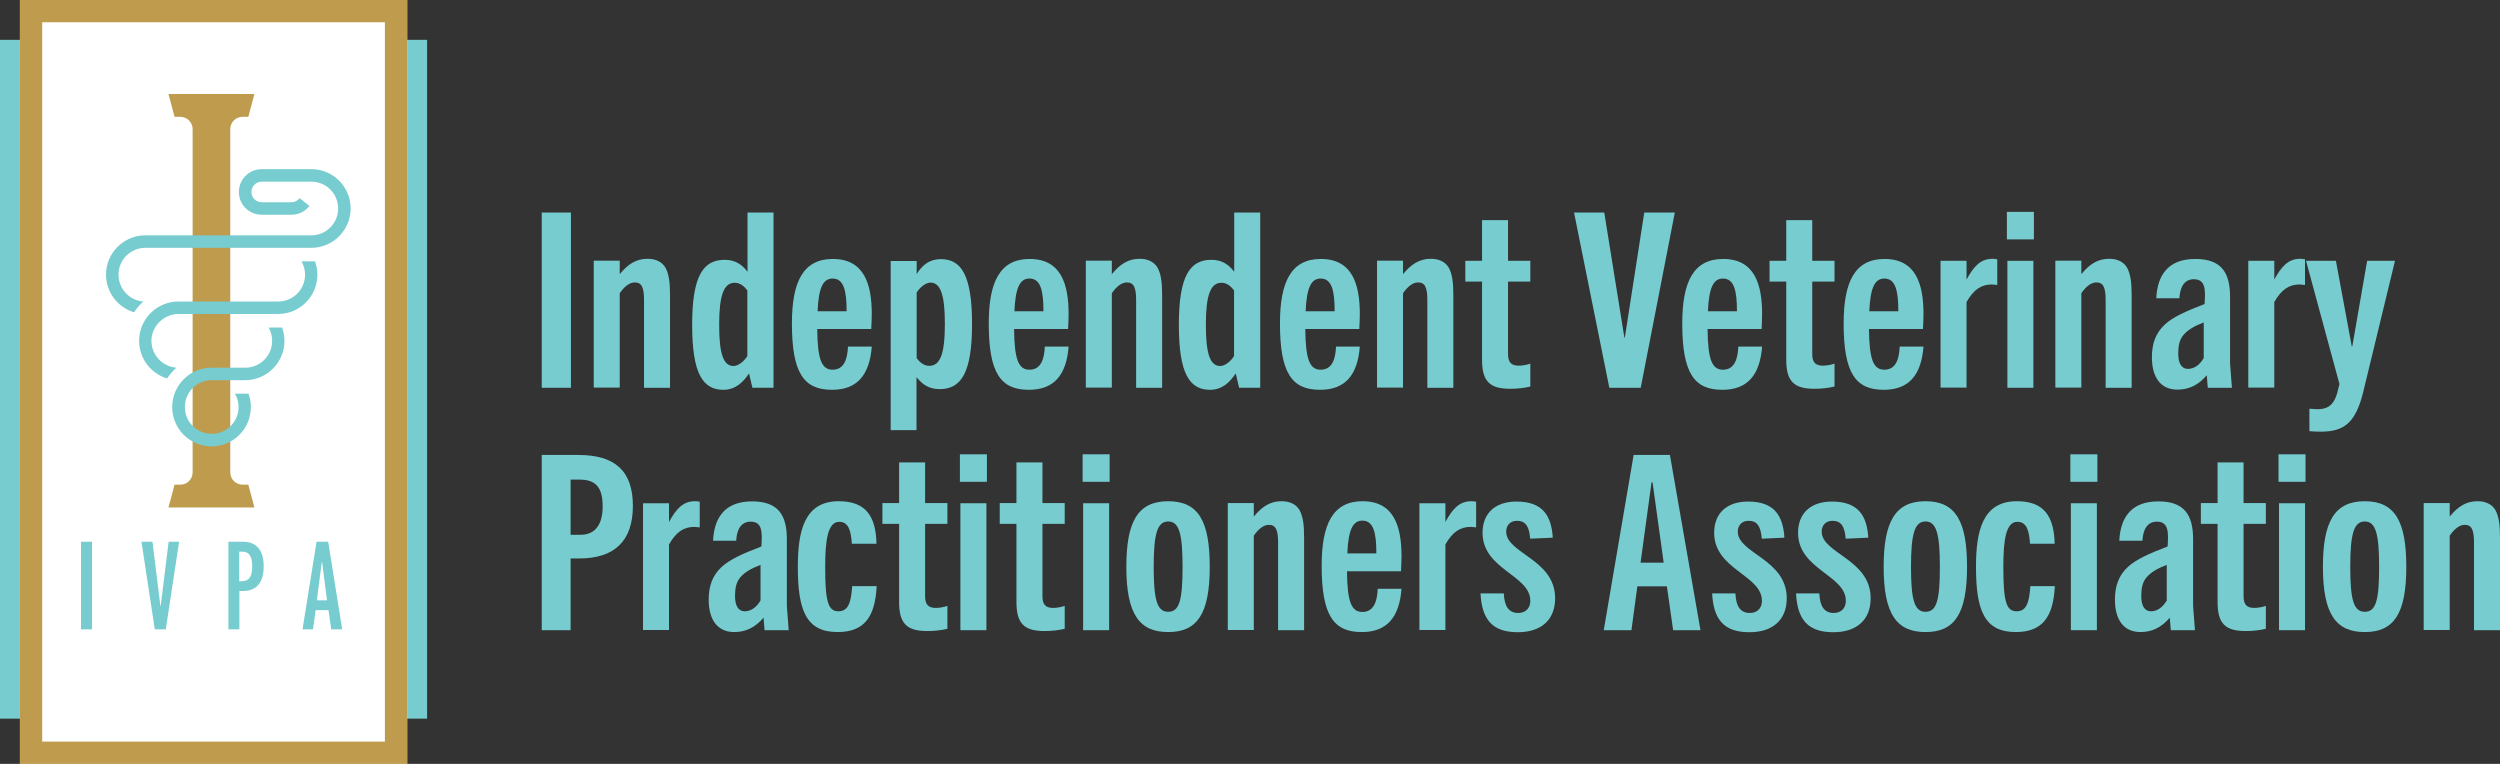 <?xml version="1.0" encoding="UTF-8"?>
<svg id="Layer_1" data-name="Layer 1" xmlns="http://www.w3.org/2000/svg" width="148.09" height="45.25" viewBox="0 0 148.09 45.25">
  <rect x="0" y="0" width="148.09" height="45.25" fill="#333333" stroke="none"/>
  <defs>
    <style>
      .cls-1 {
        fill: #fff;
      }

      .cls-2 {
        fill: #be9b4d;
      }

      .cls-3 {
        fill: #77cccf;
      }
    </style>
  </defs>
  <g id="IVPA">
    <path class="cls-3" d="m23.98,3.68v37.57H1.32V3.68h22.66m1.32-1.32H0v40.21h25.3V2.36h0Z"/>
    <g>
      <rect class="cls-1" x="1.18" y="0" width="22.94" height="45.25"/>
      <path class="cls-2" d="m22.8,1.32v42.61H2.5V1.32h20.31m1.32-1.32H1.18v45.25h22.94V0h0Z"/>
    </g>
    <path class="cls-2" d="m14.37,28.71c-.41,0-.73-.33-.73-.73V7.65c0-.41.33-.73.73-.73h.34l.36-1.35h-5.09l.36,1.35h.34c.41,0,.73.33.73.73v20.33c0,.41-.33.73-.73.73h-.34l-.36,1.35h5.09l-.36-1.35h-.34Z"/>
    <g>
      <path class="cls-3" d="m32.09,22.97v-10.38h1.73v10.38h-1.73Z"/>
      <path class="cls-3" d="m38.15,22.97v-5.18c0-.77-.14-1.06-.55-1.06-.3,0-.61.23-.89.64v5.59h-1.54v-7.52h1.54v.8c.5-.61.99-.91,1.65-.91.5,0,.85.19,1.05.51.22.39.28.91.28,1.65v5.48h-1.54Z"/>
      <path class="cls-3" d="m44.57,22.97l-.2-.85c-.33.49-.78.97-1.52.97-1.21,0-1.85-.94-1.85-3.85s.66-3.85,1.93-3.85c.64,0,1.04.3,1.35.71v-3.51h1.54v10.38h-1.24Zm-.3-5.77c-.19-.25-.44-.45-.74-.45-.64,0-.93.69-.93,2.49,0,1.69.24,2.44.85,2.44.31,0,.66-.32.82-.59v-3.89Z"/>
      <path class="cls-3" d="m49.28,23.09c-1.66,0-2.37-.98-2.37-3.93,0-2.46.66-3.82,2.42-3.82,1.87,0,2.31,1.5,2.31,3.27,0,.26-.02.58-.03.88h-3.2c.02,1.76.24,2.41.91,2.41s.88-.61.91-1.37h1.41c-.13,1.68-.86,2.56-2.35,2.56Zm-.86-4.65h1.73c0-1.23-.17-1.94-.83-1.94-.57,0-.83.55-.89,1.94Z"/>
      <path class="cls-3" d="m52.76,25.46v-10h1.54v.77c.33-.52.75-.88,1.43-.88,1.21,0,1.85.94,1.85,3.85s-.66,3.85-1.92,3.85c-.66,0-1.04-.3-1.37-.71v3.14h-1.54Zm1.54-4.24c.19.25.44.45.74.45.64,0,.93-.65.93-2.49,0-1.66-.24-2.44-.85-2.44-.31,0-.66.32-.82.59v3.89Z"/>
      <path class="cls-3" d="m60.94,23.09c-1.66,0-2.37-.98-2.37-3.93,0-2.46.66-3.82,2.42-3.82,1.87,0,2.31,1.5,2.31,3.27,0,.26-.02.58-.03.88h-3.2c.02,1.76.24,2.41.91,2.41s.88-.61.91-1.37h1.41c-.13,1.68-.86,2.56-2.35,2.56Zm-.86-4.65h1.73c0-1.23-.17-1.94-.83-1.94-.57,0-.83.55-.89,1.94Z"/>
      <path class="cls-3" d="m67.3,22.97v-5.18c0-.77-.14-1.06-.55-1.06-.3,0-.61.23-.89.64v5.59h-1.54v-7.52h1.54v.8c.5-.61.99-.91,1.65-.91.5,0,.85.19,1.05.51.22.39.28.91.28,1.65v5.48h-1.54Z"/>
      <path class="cls-3" d="m73.4,22.97l-.2-.85c-.33.49-.78.97-1.52.97-1.21,0-1.85-.94-1.85-3.85s.66-3.85,1.93-3.85c.64,0,1.04.3,1.35.71v-3.51h1.54v10.38h-1.24Zm-.3-5.77c-.19-.25-.44-.45-.74-.45-.64,0-.93.69-.93,2.49,0,1.69.24,2.44.85,2.44.31,0,.66-.32.82-.59v-3.89Z"/>
      <path class="cls-3" d="m78.19,23.09c-1.66,0-2.37-.98-2.37-3.93,0-2.46.66-3.82,2.42-3.82,1.87,0,2.31,1.5,2.31,3.27,0,.26-.02.58-.03.88h-3.2c.02,1.76.24,2.41.91,2.41s.88-.61.91-1.37h1.41c-.13,1.68-.86,2.56-2.35,2.56Zm-.86-4.65h1.73c0-1.23-.17-1.94-.83-1.94-.57,0-.83.55-.89,1.94Z"/>
      <path class="cls-3" d="m84.55,22.97v-5.18c0-.77-.14-1.06-.55-1.06-.3,0-.61.23-.89.64v5.59h-1.54v-7.52h1.54v.8c.5-.61.99-.91,1.65-.91.5,0,.85.19,1.05.51.22.39.28.91.28,1.65v5.48h-1.54Z"/>
      <path class="cls-3" d="m90.64,22.9c-.39.09-.77.13-1.19.13-1.22,0-1.66-.46-1.66-1.72v-4.63h-.99v-1.23h.99v-2.41h1.54v2.41h1.32v1.23h-1.32v4.29c0,.49.19.69.63.69.2,0,.47-.04.69-.12v1.34Z"/>
      <path class="cls-3" d="m95.33,22.97l-2.09-10.38h1.79l1.19,7.4h.03l1.15-7.4h1.81l-2.02,10.38h-1.85Z"/>
      <path class="cls-3" d="m102.02,23.09c-1.66,0-2.37-.98-2.37-3.93,0-2.46.66-3.82,2.42-3.82,1.87,0,2.31,1.5,2.31,3.27,0,.26-.02.58-.03.88h-3.2c.02,1.76.24,2.41.91,2.41s.88-.61.91-1.37h1.41c-.13,1.68-.86,2.56-2.35,2.56Zm-.86-4.65h1.73c0-1.23-.17-1.94-.83-1.94-.57,0-.83.55-.89,1.94Z"/>
      <path class="cls-3" d="m108.66,22.9c-.39.09-.77.13-1.19.13-1.22,0-1.66-.46-1.66-1.72v-4.63h-.99v-1.23h.99v-2.41h1.54v2.41h1.32v1.23h-1.32v4.29c0,.49.19.69.63.69.2,0,.47-.04.69-.12v1.34Z"/>
      <path class="cls-3" d="m111.58,23.09c-1.66,0-2.37-.98-2.37-3.93,0-2.46.66-3.82,2.42-3.82,1.87,0,2.31,1.5,2.31,3.27,0,.26-.02.58-.03.88h-3.2c.02,1.76.24,2.41.91,2.41s.88-.61.91-1.37h1.41c-.13,1.68-.86,2.56-2.35,2.56Zm-.86-4.65h1.73c0-1.23-.17-1.94-.83-1.94-.57,0-.83.55-.89,1.94Z"/>
      <path class="cls-3" d="m114.95,22.97v-7.52h1.54v1.11c.42-.77.82-1.23,1.54-1.23.08,0,.17.01.28.03v1.52c-.13-.01-.25-.03-.31-.03-.63,0-1.08.29-1.51,1.04v5.07h-1.54Z"/>
      <path class="cls-3" d="m118.88,14.18v-1.63h1.6v1.63h-1.6Zm.03,8.79v-7.52h1.54v7.52h-1.54Z"/>
      <path class="cls-3" d="m124.73,22.97v-5.18c0-.77-.14-1.06-.55-1.06-.3,0-.61.23-.89.64v5.59h-1.54v-7.52h1.54v.8c.5-.61.99-.91,1.65-.91.5,0,.85.19,1.05.51.22.39.28.91.28,1.65v5.48h-1.54Z"/>
      <path class="cls-3" d="m130.78,22.97l-.06-.74c-.5.58-1.05.85-1.74.85-.96,0-1.51-.69-1.51-1.92,0-.8.22-1.43.77-1.94.49-.45,1.24-.78,2.35-1.21.06-.85.06-1.47-.64-1.47-.55,0-.82.46-.85,1.13h-1.37c.06-1.32.66-2.33,2.31-2.33,1.54,0,2.06.8,2.06,2.24v3.96l.11,1.43h-1.43Zm-.24-3.87c-.6.23-.94.45-1.18.72-.27.3-.33.69-.33,1.13,0,.53.17.9.58.9.36,0,.69-.23.93-.64v-2.11Z"/>
      <path class="cls-3" d="m133.18,22.97v-7.52h1.54v1.11c.42-.77.82-1.23,1.54-1.23.08,0,.17.01.28.03v1.52c-.13-.01-.25-.03-.31-.03-.63,0-1.08.29-1.51,1.04v5.07h-1.54Z"/>
      <path class="cls-3" d="m137.46,25.57c-.2,0-.49-.01-.66-.03v-1.33c.22.01.33.03.46.03.71,0,1.07-.3,1.27-1.3l.05-.19-1.98-7.3h1.77l.94,5.07h.03l.88-5.07h1.65l-1.88,7.76c-.46,1.89-1.18,2.36-2.53,2.36Z"/>
      <path class="cls-3" d="m32.09,37.33v-10.38h2.17c2.13,0,3.23.91,3.23,3.02s-1.13,3.11-3.17,3.11h-.52v4.25h-1.71Zm2.29-5.65c.89,0,1.32-.62,1.32-1.69,0-1.21-.49-1.58-1.38-1.58h-.52v3.27h.58Z"/>
      <path class="cls-3" d="m38.09,37.33v-7.52h1.54v1.11c.42-.77.82-1.23,1.54-1.23.08,0,.17.01.28.03v1.52c-.13-.01-.25-.03-.31-.03-.63,0-1.08.29-1.51,1.04v5.07h-1.54Z"/>
      <path class="cls-3" d="m45.29,37.33l-.06-.74c-.5.58-1.05.85-1.74.85-.96,0-1.51-.69-1.51-1.92,0-.8.22-1.43.77-1.94.49-.45,1.24-.78,2.35-1.21.06-.85.06-1.47-.64-1.47-.55,0-.82.46-.85,1.13h-1.37c.06-1.32.66-2.33,2.31-2.33,1.54,0,2.06.8,2.06,2.24v3.96l.11,1.43h-1.43Zm-.24-3.87c-.6.23-.94.45-1.18.72-.27.3-.33.69-.33,1.13,0,.53.17.9.58.9.36,0,.69-.23.93-.64v-2.11Z"/>
      <path class="cls-3" d="m51.93,34.72c-.09,1.84-.74,2.72-2.32,2.72-1.88,0-2.35-1.33-2.35-3.86,0-2.11.38-3.89,2.42-3.89,1.63,0,2.2.91,2.24,2.52h-1.46c-.05-.78-.2-1.3-.75-1.3-.67,0-.83,1.08-.83,2.67,0,2.01.16,2.63.78,2.63.55,0,.75-.43.82-1.49h1.46Z"/>
      <path class="cls-3" d="m56.11,37.25c-.39.09-.77.13-1.19.13-1.22,0-1.66-.46-1.66-1.72v-4.63h-.99v-1.23h.99v-2.41h1.54v2.41h1.32v1.23h-1.32v4.29c0,.49.19.69.63.69.2,0,.47-.04.69-.12v1.34Z"/>
      <path class="cls-3" d="m56.86,28.54v-1.63h1.6v1.63h-1.6Zm.03,8.79v-7.52h1.54v7.52h-1.54Z"/>
      <path class="cls-3" d="m63.06,37.25c-.39.09-.77.13-1.19.13-1.22,0-1.66-.46-1.66-1.72v-4.63h-.99v-1.23h.99v-2.41h1.54v2.41h1.32v1.23h-1.32v4.29c0,.49.19.69.63.69.2,0,.47-.04.69-.12v1.34Z"/>
      <path class="cls-3" d="m64.13,28.54v-1.63h1.6v1.63h-1.6Zm.03,8.79v-7.52h1.54v7.52h-1.54Z"/>
      <path class="cls-3" d="m66.72,33.58c0-2.67.67-3.89,2.48-3.89s2.46,1.21,2.46,3.89c0,2.83-.77,3.86-2.46,3.86s-2.48-1.03-2.48-3.86Zm3.33,0c0-1.95-.2-2.69-.85-2.69s-.86.74-.86,2.69.2,2.66.86,2.66.85-.68.85-2.66Z"/>
      <path class="cls-3" d="m75.71,37.33v-5.18c0-.77-.14-1.06-.55-1.06-.3,0-.61.23-.89.64v5.59h-1.54v-7.52h1.54v.8c.5-.61.99-.91,1.65-.91.5,0,.85.19,1.05.51.22.39.28.91.28,1.65v5.48h-1.54Z"/>
      <path class="cls-3" d="m80.66,37.44c-1.66,0-2.37-.98-2.37-3.93,0-2.46.66-3.82,2.42-3.82,1.87,0,2.31,1.5,2.31,3.27,0,.26-.02.58-.03.88h-3.2c.02,1.76.24,2.41.91,2.41s.88-.61.91-1.37h1.41c-.13,1.68-.86,2.56-2.35,2.56Zm-.86-4.66h1.73c0-1.23-.17-1.94-.83-1.94-.57,0-.83.55-.89,1.94Z"/>
      <path class="cls-3" d="m84.08,37.33v-7.52h1.54v1.11c.42-.77.82-1.23,1.54-1.23.08,0,.17.01.28.03v1.52c-.13-.01-.25-.03-.31-.03-.63,0-1.08.29-1.51,1.04v5.07h-1.54Z"/>
      <path class="cls-3" d="m90.64,31.89c-.06-.72-.28-1.04-.78-1.04-.42,0-.64.29-.64.64,0,1.3,2.9,1.63,2.9,3.95,0,1.27-.82,2.01-2.21,2.01-1.51,0-2.13-.75-2.21-2.3h1.38c.03.77.3,1.16.85,1.16.42,0,.72-.26.72-.72,0-1.53-2.83-1.85-2.83-4.03,0-1.13.72-1.85,2.01-1.85,1.52,0,2.07.8,2.15,2.14l-1.33.06Z"/>
      <path class="cls-3" d="m99.11,37.33l-.37-2.6h-1.75l-.35,2.6h-1.64l1.77-10.38h2.15l1.81,10.38h-1.62Zm-1.93-4h1.37l-.66-4.76h-.06l-.65,4.76Z"/>
      <path class="cls-3" d="m104.36,31.89c-.06-.72-.28-1.04-.78-1.04-.42,0-.64.29-.64.64,0,1.3,2.9,1.63,2.9,3.95,0,1.27-.82,2.01-2.21,2.01-1.51,0-2.13-.75-2.21-2.3h1.38c.03.77.3,1.16.85,1.16.42,0,.72-.26.72-.72,0-1.53-2.83-1.85-2.83-4.03,0-1.13.72-1.85,2.01-1.85,1.52,0,2.07.8,2.15,2.14l-1.33.06Z"/>
      <path class="cls-3" d="m109.33,31.89c-.06-.72-.28-1.04-.78-1.04-.42,0-.64.29-.64.64,0,1.3,2.9,1.63,2.9,3.95,0,1.27-.82,2.01-2.21,2.01-1.51,0-2.13-.75-2.21-2.3h1.38c.03.77.3,1.16.85,1.16.42,0,.72-.26.72-.72,0-1.53-2.83-1.85-2.83-4.03,0-1.13.72-1.85,2.01-1.85,1.52,0,2.07.8,2.15,2.14l-1.33.06Z"/>
      <path class="cls-3" d="m111.58,33.58c0-2.67.68-3.89,2.48-3.89s2.46,1.21,2.46,3.89c0,2.83-.77,3.86-2.46,3.86s-2.48-1.03-2.48-3.86Zm3.33,0c0-1.95-.2-2.69-.85-2.69s-.86.74-.86,2.69.2,2.66.86,2.66.85-.68.85-2.66Z"/>
      <path class="cls-3" d="m121.72,34.72c-.09,1.84-.74,2.72-2.32,2.72-1.88,0-2.35-1.33-2.35-3.86,0-2.11.38-3.89,2.42-3.89,1.63,0,2.2.91,2.24,2.52h-1.46c-.05-.78-.2-1.3-.75-1.3-.68,0-.83,1.08-.83,2.67,0,2.01.16,2.63.78,2.63.55,0,.75-.43.82-1.49h1.46Z"/>
      <path class="cls-3" d="m122.64,28.54v-1.63h1.6v1.63h-1.6Zm.03,8.79v-7.52h1.54v7.52h-1.54Z"/>
      <path class="cls-3" d="m128.59,37.33l-.06-.74c-.5.58-1.05.85-1.74.85-.96,0-1.51-.69-1.51-1.92,0-.8.22-1.43.77-1.94.49-.45,1.24-.78,2.35-1.21.06-.85.06-1.47-.64-1.47-.55,0-.82.46-.85,1.13h-1.37c.06-1.32.66-2.33,2.31-2.33,1.54,0,2.06.8,2.06,2.24v3.96l.11,1.43h-1.43Zm-.24-3.87c-.6.23-.94.45-1.18.72-.27.3-.33.69-.33,1.13,0,.53.17.9.58.9.36,0,.69-.23.93-.64v-2.11Z"/>
      <path class="cls-3" d="m134.21,37.25c-.39.09-.77.13-1.19.13-1.22,0-1.66-.46-1.66-1.72v-4.63h-.99v-1.23h.99v-2.41h1.54v2.41h1.32v1.23h-1.32v4.29c0,.49.19.69.63.69.2,0,.47-.04.69-.12v1.34Z"/>
      <path class="cls-3" d="m134.97,28.54v-1.63h1.6v1.63h-1.6Zm.03,8.79v-7.52h1.54v7.52h-1.54Z"/>
      <path class="cls-3" d="m137.6,33.58c0-2.67.68-3.89,2.48-3.89s2.46,1.21,2.46,3.89c0,2.83-.77,3.86-2.46,3.86s-2.48-1.03-2.48-3.86Zm3.33,0c0-1.95-.2-2.69-.85-2.69s-.86.74-.86,2.69.2,2.66.86,2.66.85-.68.85-2.66Z"/>
      <path class="cls-3" d="m146.55,37.33v-5.18c0-.77-.14-1.06-.55-1.06-.3,0-.61.23-.89.64v5.59h-1.54v-7.52h1.54v.8c.5-.61.99-.91,1.65-.91.5,0,.85.19,1.05.51.22.39.28.91.28,1.65v5.48h-1.54Z"/>
    </g>
    <g>
      <path class="cls-3" d="m4.8,32.09h.65v5.19h-.65v-5.19Z"/>
      <path class="cls-3" d="m8.37,32.09h.66l.47,3.8h.02l.47-3.8h.62l-.79,5.19h-.65l-.79-5.19Z"/>
      <path class="cls-3" d="m13.53,32.09h.85c.81,0,1.24.5,1.24,1.46s-.43,1.46-1.24,1.46h-.2v2.27h-.65v-5.19Zm.84,2.33c.39,0,.57-.28.57-.87s-.18-.87-.57-.87h-.2v1.75h.2Z"/>
      <path class="cls-3" d="m18.75,32.09h.69l.83,5.19h-.65l-.16-1.14h-.76l-.16,1.14h-.62l.83-5.19Zm.62,3.47l-.29-2.27h-.02l-.29,2.27h.59Z"/>
    </g>
    <g>
      <path class="cls-3" d="m12.52,22.52h2c1.28,0,2.33-1.04,2.33-2.33,0-.28-.05-.54-.14-.79h-.8c.13.23.21.5.21.79,0,.88-.71,1.59-1.59,1.59h-2c-1.28,0-2.33,1.04-2.33,2.33s1.04,2.33,2.33,2.33,2.33-1.04,2.33-2.33c0-.28-.05-.54-.14-.79h-.8c.13.23.21.5.21.79,0,.88-.71,1.59-1.59,1.59s-1.59-.71-1.59-1.59.71-1.59,1.59-1.59Z"/>
      <path class="cls-3" d="m18.66,15.48h-.8c.13.23.21.5.21.79,0,.88-.71,1.59-1.59,1.59h-5.91c-1.28,0-2.33,1.04-2.33,2.33,0,1.05.7,1.94,1.66,2.23.15-.24.34-.45.55-.64-.82-.06-1.48-.75-1.48-1.59s.71-1.59,1.59-1.59h5.91c1.28,0,2.33-1.04,2.33-2.33,0-.28-.05-.54-.14-.79Z"/>
      <path class="cls-3" d="m18.44,10.02h-2.94c-.74,0-1.35.6-1.35,1.35s.6,1.35,1.35,1.35h1.77c.42,0,.8-.19,1.06-.52l-.29-.23s0,0,0,0h0s-.29-.23-.29-.23c-.12.15-.29.24-.48.24h-1.77c-.34,0-.61-.28-.61-.61s.28-.61.61-.61h2.94c.88,0,1.59.71,1.59,1.59s-.71,1.59-1.59,1.59h-9.83c-1.28,0-2.33,1.04-2.33,2.33,0,1.05.7,1.94,1.66,2.23.15-.24.34-.45.55-.64-.82-.06-1.47-.75-1.47-1.59,0-.88.71-1.59,1.59-1.59h9.83c1.28,0,2.33-1.04,2.33-2.33s-1.04-2.33-2.33-2.33Z"/>
    </g>
  </g>
</svg>